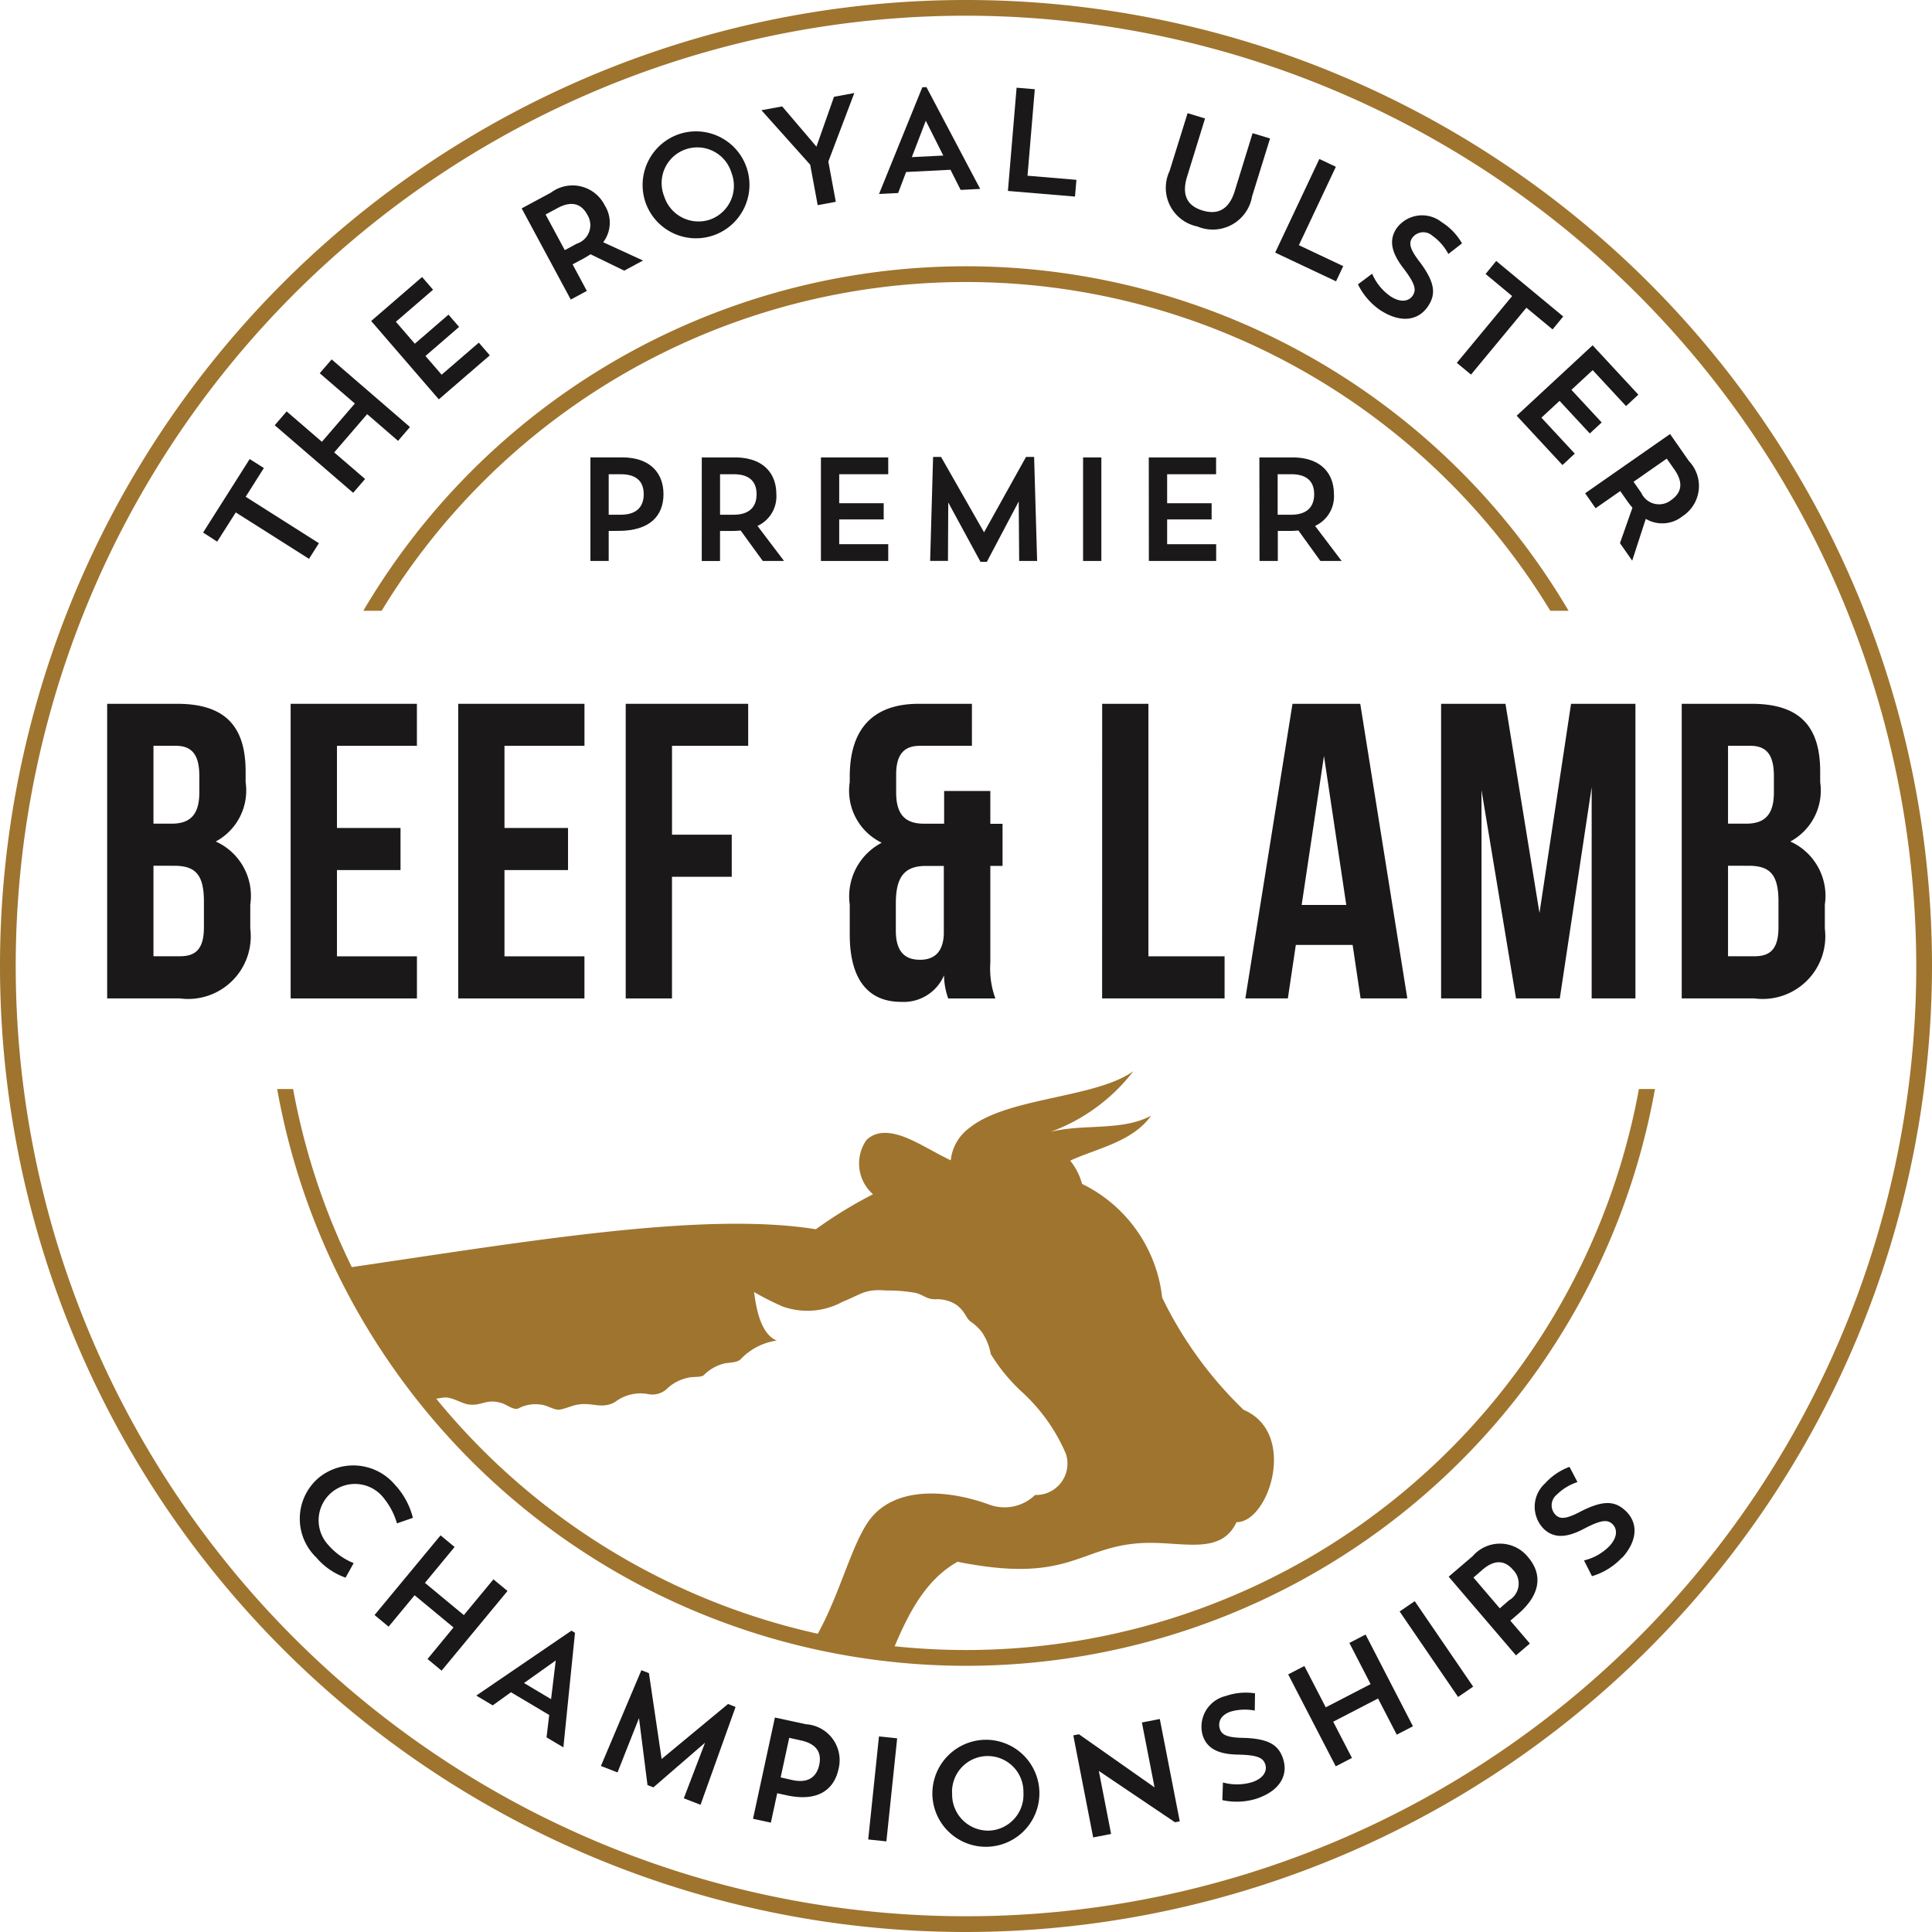 <svg xmlns="http://www.w3.org/2000/svg" xmlns:xlink="http://www.w3.org/1999/xlink" width="72.742" height="72.742" viewBox="0 0 72.742 72.742"><defs><clipPath id="a"><rect width="72.742" height="72.742" fill="none"/></clipPath></defs><g clip-path="url(#a)"><path d="M82.413,66.082v1.131h-.688v-3.9h1.193c1.037,0,1.558.571,1.558,1.386s-.516,1.381-1.692,1.381Zm0-2.135v1.525h.454c.643,0,.865-.344.865-.771s-.216-.754-.865-.754Z" transform="translate(-59.495 -46.092)" fill="#1a1818"/><path d="M97.137,63.315h1.248c1.037,0,1.559.571,1.559,1.386a1.219,1.219,0,0,1-.71,1.192l1,1.32h-.8L98.6,66.066c-.111.011-.227.017-.349.017h-.427v1.131h-.688Zm.688.632v1.525h.51c.643,0,.865-.344.865-.771s-.217-.754-.865-.754Z" transform="translate(-70.714 -46.092)" fill="#1a1818"/><path d="M113.63,63.315h2.534v.632h-1.846v1.092h1.675v.61h-1.675v.932h1.846v.632H113.63Z" transform="translate(-82.721 -46.092)" fill="#1a1818"/><path d="M132.767,67.168h-.676l-.017-2.24-1.2,2.274h-.239l-1.214-2.235-.011,2.2h-.671l.111-3.915h.3l1.619,2.839,1.58-2.839h.305Z" transform="translate(-93.718 -46.048)" fill="#1a1818"/><rect width="0.688" height="3.898" transform="translate(40.779 17.223)" fill="#1a1818"/><path d="M159.009,63.315h2.534v.632H159.7v1.092h1.675v.61H159.7v.932h1.846v.632h-2.534Z" transform="translate(-115.756 -46.092)" fill="#1a1818"/><path d="M174.318,63.315h1.248c1.037,0,1.559.571,1.559,1.386a1.219,1.219,0,0,1-.71,1.192l1,1.32h-.8l-.827-1.148c-.111.011-.227.017-.349.017h-.427v1.131h-.688Zm.688.632v1.525h.51c.643,0,.865-.344.865-.771s-.217-.754-.865-.754Z" transform="translate(-126.901 -46.092)" fill="#1a1818"/><path d="M36.371,72.742A36.371,36.371,0,1,1,72.742,36.371,36.412,36.412,0,0,1,36.371,72.742m0-72.151A35.779,35.779,0,1,0,72.15,36.371,35.82,35.82,0,0,0,36.371.591" fill="#9f742e"/><path d="M28.112,66.31l1.754-2.767.534.338-.685,1.082,2.757,1.748L32.1,67.3l-2.758-1.748-.7,1.1Z" transform="translate(-20.465 -46.259)" fill="#1a1818"/><path d="M41.509,51.815l-1.241,1.441,1.163,1-.449.521-2.953-2.544.449-.521,1.327,1.144,1.241-1.441-1.323-1.14.449-.521L43.121,52.3l-.449.521Z" transform="translate(-27.685 -36.222)" fill="#1a1818"/><path d="M51.377,40l1.917-1.656.413.478-1.4,1.207.714.826,1.267-1.094.4.462-1.267,1.094.609.705,1.4-1.207.413.478L53.924,42.95Z" transform="translate(-37.402 -27.914)" fill="#1a1818"/><path d="M72.208,26.583l1.1-.592a1.355,1.355,0,0,1,2.029.481,1.218,1.218,0,0,1-.06,1.386l1.5.688-.708.381L74.8,28.31c-.092.062-.192.122-.3.18l-.376.2.537,1-.605.326Zm.9.23.723,1.342.449-.242a.733.733,0,0,0,.4-1.089c-.2-.376-.548-.561-1.119-.254Z" transform="translate(-52.566 -18.737)" fill="#1a1818"/><path d="M90.336,18.164a2.013,2.013,0,1,1-1.3,2.583,2.024,2.024,0,0,1,1.3-2.583m1.127,3.23a1.349,1.349,0,0,0,.81-1.76,1.343,1.343,0,1,0-2.535.88,1.356,1.356,0,0,0,1.725.88" transform="translate(-64.732 -13.126)" fill="#1a1818"/><path d="M108.9,12.88l-.978,2.579.281,1.516-.682.126-.282-1.522-1.836-2.052.78-.144,1.291,1.515.662-1.877Z" transform="translate(-76.734 -9.377)" fill="#1a1818"/><path d="M122.392,16.044l-.72.036,1.63-4.017.155-.008,2.024,3.834-.736.037-.382-.758-1.672.084Zm.515-1.352,1.185-.059-.659-1.31Z" transform="translate(-88.576 -8.776)" fill="#1a1818"/><path d="M139.839,12.141l.685.058-.274,3.256,1.841.155-.053.63-2.526-.212Z" transform="translate(-101.563 -8.839)" fill="#1a1818"/><path d="M162.273,15.663l.657.2-.674,2.183c-.219.71.012,1.107.574,1.28s1-.017,1.219-.732l.672-2.178.657.2L164.7,18.8a1.5,1.5,0,0,1-2.06,1.128,1.483,1.483,0,0,1-1.045-2.087Z" transform="translate(-117.559 -11.402)" fill="#1a1818"/><path d="M178.171,22l.622.293L177.4,25.246l1.67.788-.27.572-2.292-1.081Z" transform="translate(-128.496 -16.014)" fill="#1a1818"/><path d="M188.844,33.451a2.528,2.528,0,0,1-.879-1l.534-.4a1.976,1.976,0,0,0,.708.862c.389.246.689.167.823-.044s.1-.429-.355-1.026c-.494-.641-.521-1.085-.272-1.479a1.187,1.187,0,0,1,1.712-.256,2.292,2.292,0,0,1,.767.8l-.514.4a1.952,1.952,0,0,0-.6-.686.513.513,0,0,0-.773.1c-.134.211-.039.455.319.917.555.752.582,1.176.308,1.607-.371.586-1.045.665-1.781.2" transform="translate(-136.836 -21.745)" fill="#1a1818"/><path d="M203.132,36.122l2.523,2.09-.4.487-.987-.817L202.183,40.4l-.534-.442,2.083-2.515-1-.831Z" transform="translate(-146.798 -26.296)" fill="#1a1818"/><path d="M212.79,47.794l1.723,1.858-.464.43-1.256-1.354-.8.743,1.139,1.228-.447.415-1.139-1.228-.683.633,1.256,1.354-.464.43-1.723-1.858Z" transform="translate(-152.827 -34.793)" fill="#1a1818"/><path d="M222.612,60.079l.714,1.023a1.355,1.355,0,0,1-.245,2.071,1.219,1.219,0,0,1-1.384.1l-.511,1.573-.46-.659.469-1.334a3.384,3.384,0,0,1-.214-.277l-.245-.35-.928.647-.393-.564Zm-.125.926-1.25.872.292.418a.733.733,0,0,0,1.127.268c.35-.244.495-.608.124-1.141Z" transform="translate(-159.732 -43.737)" fill="#1a1818"/><path d="M43.216,207.063a2.556,2.556,0,0,1-1.1-.757,2.025,2.025,0,0,1,.063-2.981,2.054,2.054,0,0,1,2.9.246,2.84,2.84,0,0,1,.672,1.24l-.6.209a2.674,2.674,0,0,0-.483-.934,1.369,1.369,0,1,0-2.094,1.757,2.511,2.511,0,0,0,.947.673Z" transform="translate(-30.205 -147.663)" fill="#1a1818"/><path d="M54.818,215.978l-1.465-1.212-.979,1.183-.529-.438,2.485-3,.529.438L53.742,214.3l1.465,1.213,1.114-1.346.53.438-2.481,3-.53-.438Z" transform="translate(-37.743 -154.703)" fill="#1a1818"/><path d="M66.541,228.527l-.619-.368,3.583-2.444.134.079-.437,4.315-.634-.377.1-.843-1.439-.856Zm1.178-.841,1.02.607.176-1.457Z" transform="translate(-47.99 -164.318)" fill="#1a1818"/><path d="M86.918,236.244,86.288,236l.8-2.093-1.945,1.681-.222-.086-.32-2.522-.809,2.046-.625-.243,1.524-3.606.284.111.478,3.232,2.5-2.071.284.111Z" transform="translate(-60.542 -168.292)" fill="#1a1818"/><path d="M105.14,240.586l-.239,1.107-.672-.146.824-3.812,1.166.252a1.356,1.356,0,0,1,1.23,1.685c-.172.8-.8,1.241-1.946.992Zm.452-2.087-.323,1.491.444.1c.629.136.919-.153,1.009-.571s-.052-.783-.686-.921Z" transform="translate(-75.877 -173.068)" fill="#1a1818"/><rect width="3.899" height="0.688" transform="matrix(0.104, -0.995, 0.995, 0.104, 32.689, 69.258)" fill="#1a1818"/><path d="M131.091,240.81a2.015,2.015,0,1,1-2.035,2.06,2.026,2.026,0,0,1,2.035-2.06m.082,3.422a1.35,1.35,0,0,0,1.311-1.428,1.344,1.344,0,1,0-2.684.06,1.356,1.356,0,0,0,1.373,1.367" transform="translate(-93.951 -175.306)" fill="#1a1818"/><path d="M148.565,238.563l.212-.041,2.847,2-.476-2.443.674-.132.751,3.853-.18.035-2.867-1.932.462,2.372-.675.132Z" transform="translate(-108.154 -173.225)" fill="#1a1818"/><path d="M168.392,238.268a2.523,2.523,0,0,1-1.326.067l.022-.665a1.98,1.98,0,0,0,1.115-.017c.435-.151.559-.435.477-.671s-.273-.345-1.023-.361c-.808-.013-1.173-.267-1.326-.707a1.187,1.187,0,0,1,.865-1.5,2.292,2.292,0,0,1,1.1-.1l-.01.649a1.951,1.951,0,0,0-.908.039c-.388.134-.491.411-.4.668.082.236.332.313.916.322.933.034,1.282.277,1.449.759.227.654-.13,1.23-.953,1.516" transform="translate(-121.043 -170.558)" fill="#1a1818"/><path d="M181.686,228.654l-1.689.874.706,1.364-.61.316-1.791-3.461.61-.316.805,1.556,1.689-.874-.8-1.551.611-.316L183,229.7l-.61.316Z" transform="translate(-129.801 -164.704)" fill="#1a1818"/><rect width="0.688" height="3.899" transform="translate(52.698 60.674) rotate(-34.363)" fill="#1a1818"/><path d="M202.844,216.577l.735.86-.523.447-2.534-2.963.906-.775a1.355,1.355,0,0,1,2.085.041c.53.62.506,1.385-.388,2.149Zm-1.388-1.623.991,1.159.345-.3a.733.733,0,0,0,.156-1.148c-.277-.325-.654-.433-1.147-.011Z" transform="translate(-145.978 -155.557)" fill="#1a1818"/><path d="M215.7,206.445a2.522,2.522,0,0,1-1.13.7l-.3-.593a1.978,1.978,0,0,0,.969-.553c.308-.342.28-.65.1-.817s-.405-.172-1.07.177c-.715.379-1.157.331-1.5.019a1.186,1.186,0,0,1,.037-1.729,2.3,2.3,0,0,1,.918-.62l.3.573a1.953,1.953,0,0,0-.777.472.513.513,0,0,0-.031.779c.186.167.442.115.958-.159.834-.42,1.256-.374,1.636-.033.515.465.479,1.142-.1,1.788" transform="translate(-154.63 -147.8)" fill="#1a1818"/><path d="M50.986,49.827a25.74,25.74,0,0,1,44,0h.688a26.33,26.33,0,0,0-45.378,0Z" transform="translate(-36.616 -26.831)" fill="#9f742e"/><path d="M89.63,150.743a25.756,25.756,0,0,1-50.671,0h-.6a26.348,26.348,0,0,0,51.875,0Z" transform="translate(-27.923 -109.739)" fill="#9f742e"/><path d="M20.047,99.969v.4a2.179,2.179,0,0,1-1.125,2.234,2.243,2.243,0,0,1,1.3,2.377v.9a2.358,2.358,0,0,1-2.647,2.631H14.834V97.418h2.63c1.806,0,2.583.84,2.583,2.551M16.577,99v2.931h.681c.65,0,1.046-.285,1.046-1.173v-.618c0-.792-.269-1.141-.887-1.141Zm0,4.516v3.407h1c.586,0,.9-.27.9-1.093v-.967c0-1.03-.333-1.347-1.125-1.347Z" transform="translate(-10.799 -70.919)" fill="#1a1818"/><path d="M41.976,102.093h2.393v1.585H41.976v3.248h3.011v1.585H40.232V97.418h4.754V99H41.976Z" transform="translate(-29.289 -70.919)" fill="#1a1818"/><path d="M65.163,102.093h2.393v1.585H65.163v3.248h3.011v1.585H63.421V97.418h4.754V99H65.163Z" transform="translate(-46.169 -70.919)" fill="#1a1818"/><path d="M88.351,102.346H90.6v1.585h-2.25v4.58H86.608V97.418h4.611V99H88.351Z" transform="translate(-63.049 -70.919)" fill="#1a1818"/><path d="M118.807,102.647a2.173,2.173,0,0,1-1.2-2.282v-.206c0-1.775.855-2.741,2.6-2.741h2V99h-1.965c-.555,0-.888.285-.888,1.078v.681c0,.887.4,1.173,1.046,1.173h.761V100.7H122.9v1.236h.46v1.585h-.46v3.644a3.27,3.27,0,0,0,.19,1.347h-1.775a2.642,2.642,0,0,1-.158-.872,1.649,1.649,0,0,1-1.617,1c-1.283,0-1.933-.9-1.933-2.535v-1.125a2.276,2.276,0,0,1,1.2-2.329m1.442,4.405c.523,0,.872-.27.9-.967v-2.567h-.666c-.792,0-1.141.38-1.141,1.41v1.03c0,.792.349,1.093.9,1.093" transform="translate(-85.613 -70.919)" fill="#1a1818"/><path d="M152.559,97.418H154.3v9.508h2.868v1.585h-4.611Z" transform="translate(-111.061 -70.919)" fill="#1a1818"/><path d="M178.468,108.51h-1.759l-.3-2.013h-2.139l-.3,2.013h-1.6l1.775-11.092h2.551Zm-3.978-3.518h1.68l-.84-5.61Z" transform="translate(-125.481 -70.919)" fill="#1a1818"/><path d="M203.165,105.294l1.189-7.876h2.424v11.092H205.13v-7.955l-1.2,7.955h-1.648l-1.3-7.844v7.844h-1.521V97.418h2.424Z" transform="translate(-145.202 -70.919)" fill="#1a1818"/><path d="M237.992,99.969v.4a2.179,2.179,0,0,1-1.125,2.234,2.243,2.243,0,0,1,1.3,2.377v.9a2.358,2.358,0,0,1-2.647,2.631h-2.741V97.418h2.63c1.806,0,2.583.84,2.583,2.551M234.522,99v2.931h.681c.65,0,1.046-.285,1.046-1.173v-.618c0-.792-.269-1.141-.887-1.141Zm0,4.516v3.407h1c.586,0,.9-.27.9-1.093v-.967c0-1.03-.333-1.347-1.125-1.347Z" transform="translate(-169.46 -70.919)" fill="#1a1818"/><path d="M73.429,164.218a1.657,1.657,0,0,1-1.721.372c-1.6-.587-3.648-.721-4.584.665-.695,1.028-1.164,3.118-2.14,4.622a25.566,25.566,0,0,0,2.971.482c.574-1.414,1.231-2.884,2.55-3.621,4.4.888,4.592-.707,7.257-.712,1.355,0,2.69.416,3.245-.779,1.218.017,2.319-3.363.266-4.23a14.843,14.843,0,0,1-3.065-4.225,5.426,5.426,0,0,0-3.016-4.281,2.379,2.379,0,0,0-.447-.875c.971-.454,2.345-.7,3.047-1.694-1.092.593-2.57.295-3.794.613a6.933,6.933,0,0,0,3.125-2.288c-1.43,1.026-4.712.97-6.165,2.13a1.732,1.732,0,0,0-.71,1.226c-.285-.134-.563-.29-.847-.442-.638-.341-1.68-.942-2.326-.323a1.542,1.542,0,0,0,.246,2.043,16.578,16.578,0,0,0-2.153,1.318c-4.276-.69-11,.48-17.846,1.48a25.719,25.719,0,0,0,3.064,4.966c.224,0,.685-.118.856-.112.3.012.588.231.873.265.489.058.645-.237,1.244-.048.2.069.418.258.6.2a1.391,1.391,0,0,1,.961-.13c.211.051.428.2.617.168.208-.036.416-.139.655-.185.563-.1.913.184,1.417-.1a1.572,1.572,0,0,1,1.27-.293.811.811,0,0,0,.646-.171,1.673,1.673,0,0,1,.9-.464c.154-.024.42,0,.521-.08a1.645,1.645,0,0,1,.747-.435c.219-.055.5-.026.648-.17a2.312,2.312,0,0,1,1.358-.7c-.759-.293-.828-1.8-.861-1.83a10.468,10.468,0,0,0,1.073.544,2.761,2.761,0,0,0,2.272-.179c.721-.285.817-.487,1.658-.419a5.609,5.609,0,0,1,1.1.093c.318.092.4.236.725.235a1.341,1.341,0,0,1,.779.2l.024.018c.322.24.334.47.524.621a1.838,1.838,0,0,1,.428.4,2.163,2.163,0,0,1,.333.822,6.645,6.645,0,0,0,1.178,1.433,6.737,6.737,0,0,1,1.651,2.325,1.181,1.181,0,0,1-1.157,1.55" transform="translate(-34.451 -107.936)" fill="#9f742e" fill-rule="evenodd"/></g></svg>